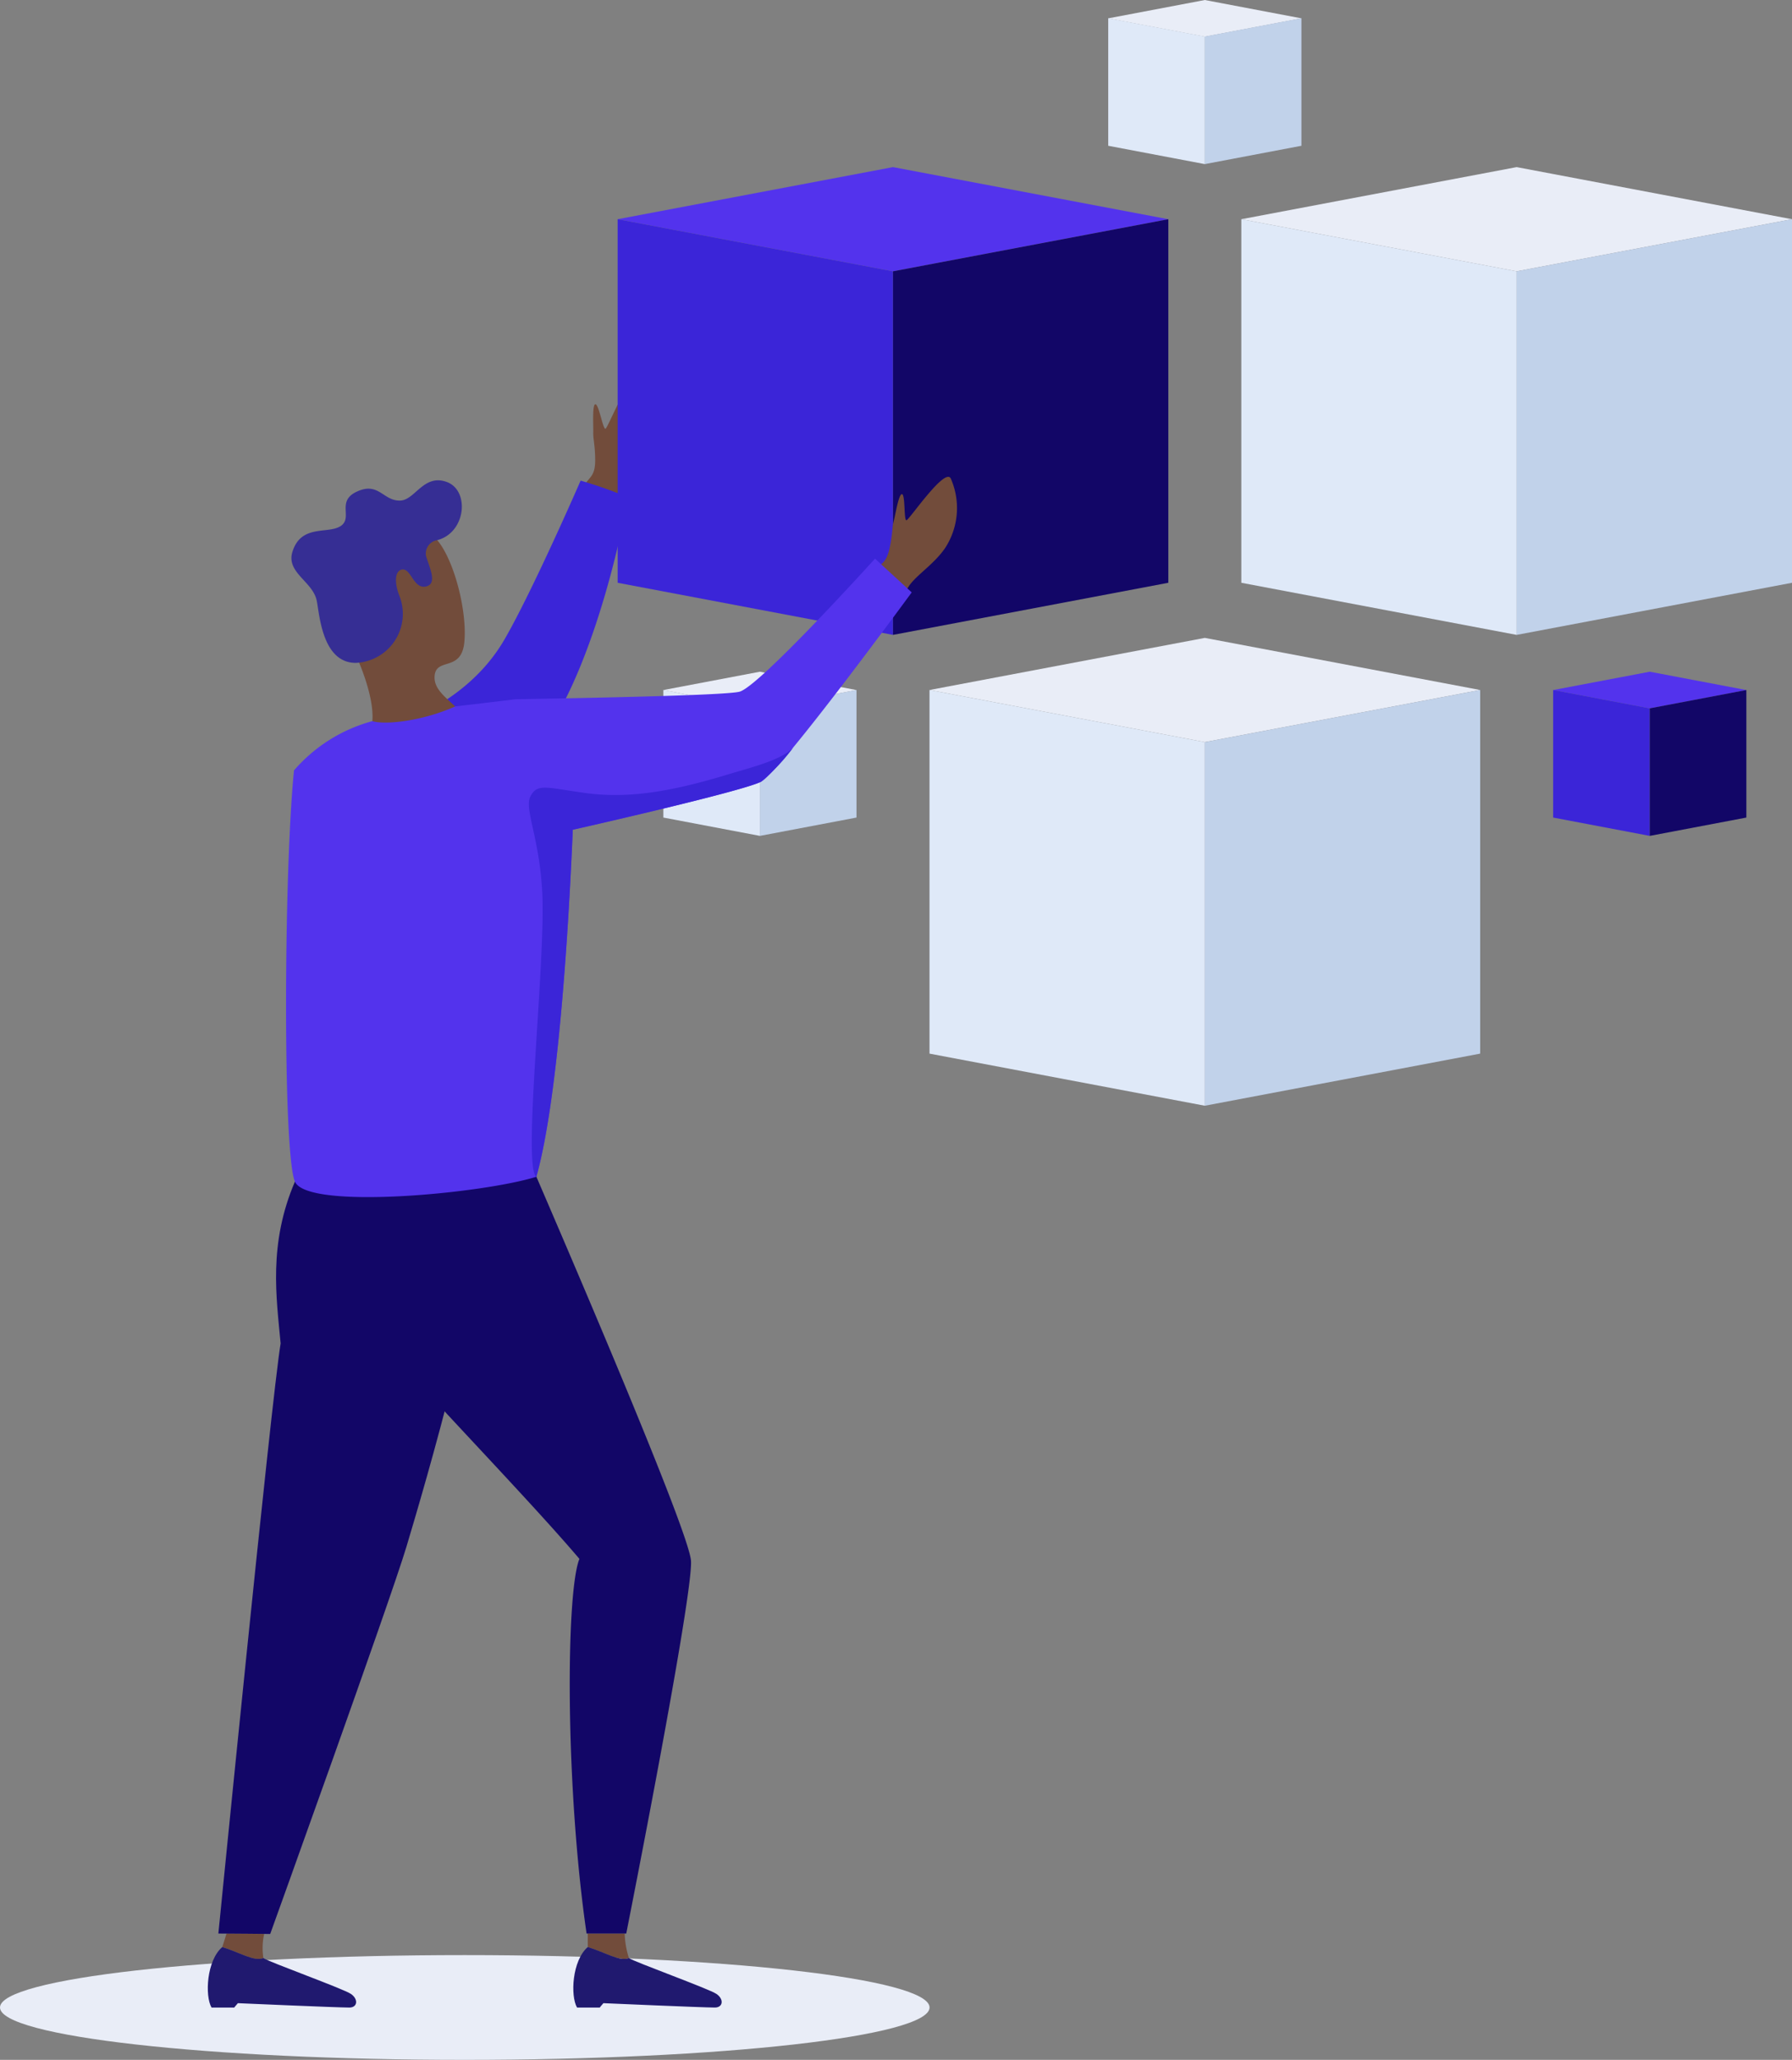 <svg xmlns="http://www.w3.org/2000/svg" xmlns:xlink="http://www.w3.org/1999/xlink" width="136.873" height="157.284" viewBox="0 0 136.873 157.284">
  <rect x="0" y="0" width="136.873" height="157.284" fill="#808080" stroke="none"/>
  <defs>
    <style>
      .cls-1 {
        fill: none;
      }

      .cls-2 {
        clip-path: url(#clip-path);
      }

      .cls-3 {
        fill: #e9edf7;
      }

      .cls-4 {
        fill: #724c3b;
      }

      .cls-5 {
        fill: #3b25d8;
      }

      .cls-6 {
        fill: #dfe9f8;
      }

      .cls-7 {
        fill: #c1d2ea;
      }

      .cls-8 {
        fill: #5333ed;
      }

      .cls-9 {
        fill: #120667;
      }

      .cls-10 {
        fill: #20196f;
      }

      .cls-11 {
        fill: #362e94;
      }
    </style>
    <clipPath id="clip-path">
      <rect id="Rectangle_404" data-name="Rectangle 404" class="cls-1" width="136.873" height="157.284"/>
    </clipPath>
  </defs>
  <g id="Group_1239" data-name="Group 1239" transform="translate(0 0.001)">
    <g id="Group_1238" data-name="Group 1238" class="cls-2" transform="translate(0 -0.001)">
      <path id="Path_678" data-name="Path 678" class="cls-3" d="M0,1283.706c0-2.208,15.893-4,35.5-4s35.5,1.79,35.5,4-15.893,4-35.5,4-35.5-1.79-35.5-4" transform="translate(0 -1130.422)"/>
      <path id="Path_679" data-name="Path 679" class="cls-4" d="M383.36,254.9c.351-.526.746-.642.739-1.8s-.163-1.585-.147-2.125-.089-2.17.173-2.131.566,1.916.759,1.869,1.949-4.587,2.592-3.867a5.592,5.592,0,0,1,.761,5.281c-.6,1.518-1.887,2.679-2.129,3.686-1.13.846-2.234.216-2.747-.909" transform="translate(-338.639 -217.975)"/>
      <path id="Path_680" data-name="Path 680" class="cls-5" d="M219.322,335.058c2.738-1.2,9.591-2.523,12.969-8.378,2.166-3.755,5.794-12.091,5.794-12.091a33.433,33.433,0,0,1,3.613,1.272c-.859,5.025-3.7,16.186-8.032,20.061-7.972,7.134-14.343-.864-14.343-.864" transform="translate(-193.737 -277.89)"/>
      <path id="Path_681" data-name="Path 681" class="cls-3" d="M629.609,417.528l-21.03,3.979,21.03,3.979,21.03-3.979Z" transform="translate(-537.584 -368.821)"/>
      <path id="Path_682" data-name="Path 682" class="cls-6" d="M608.578,479.4l21.03,3.979V455.614l-21.03-3.979Z" transform="translate(-537.583 -398.949)"/>
      <path id="Path_683" data-name="Path 683" class="cls-7" d="M809.883,479.4l-21.03,3.979V455.614l21.03-3.979Z" transform="translate(-696.828 -398.949)"/>
      <path id="Path_684" data-name="Path 684" class="cls-3" d="M833.781,109.377l-21.03,3.979,21.03,3.979,21.03-3.979Z" transform="translate(-717.938 -96.617)"/>
      <path id="Path_685" data-name="Path 685" class="cls-6" d="M812.75,171.245l21.03,3.979V147.463l-21.03-3.979Z" transform="translate(-717.938 -126.746)"/>
      <path id="Path_686" data-name="Path 686" class="cls-7" d="M1014.055,171.245l-21.03,3.979V147.463l21.03-3.979Z" transform="translate(-877.182 -126.746)"/>
      <path id="Path_687" data-name="Path 687" class="cls-8" d="M425.436,109.377l-21.03,3.979,21.03,3.979,21.03-3.979Z" transform="translate(-357.23 -96.617)"/>
      <path id="Path_688" data-name="Path 688" class="cls-5" d="M404.406,171.245l21.03,3.979V147.463l-21.03-3.979Z" transform="translate(-357.229 -126.746)"/>
      <path id="Path_689" data-name="Path 689" class="cls-9" d="M605.711,171.245l-21.03,3.979V147.463l21.03-3.979Z" transform="translate(-516.474 -126.746)"/>
      <path id="Path_690" data-name="Path 690" class="cls-3" d="M441.674,439.67l-7.378,1.4,7.378,1.4,7.378-1.4Z" transform="translate(-383.633 -388.38)"/>
      <path id="Path_691" data-name="Path 691" class="cls-6" d="M434.3,461.375l7.378,1.4v-9.739l-7.378-1.4Z" transform="translate(-383.632 -398.949)"/>
      <path id="Path_692" data-name="Path 692" class="cls-7" d="M504.917,461.375l-7.378,1.4v-9.739l7.378-1.4Z" transform="translate(-439.498 -398.949)"/>
      <path id="Path_693" data-name="Path 693" class="cls-8" d="M1024.3,439.67l-7.378,1.4,7.378,1.4,7.378-1.4Z" transform="translate(-898.292 -388.38)"/>
      <path id="Path_694" data-name="Path 694" class="cls-5" d="M1016.922,461.375l7.378,1.4v-9.739l-7.378-1.4Z" transform="translate(-898.292 -398.949)"/>
      <path id="Path_695" data-name="Path 695" class="cls-9" d="M1087.543,461.375l-7.378,1.4v-9.739l7.378-1.4Z" transform="translate(-954.157 -398.949)"/>
      <path id="Path_696" data-name="Path 696" class="cls-3" d="M732.987,0l-7.378,1.4,7.378,1.4,7.378-1.4Z" transform="translate(-640.962 0.001)"/>
      <path id="Path_697" data-name="Path 697" class="cls-6" d="M725.609,21.7l7.378,1.4V13.36l-7.378-1.4Z" transform="translate(-640.962 -10.569)"/>
      <path id="Path_698" data-name="Path 698" class="cls-7" d="M796.23,21.7l-7.378,1.4V13.36l7.378-1.4Z" transform="translate(-696.828 -10.569)"/>
      <path id="Path_699" data-name="Path 699" class="cls-4" d="M384.836,1266.6v-1.032h2.819a6.982,6.982,0,0,0,.323,1.876c-.732.281-1.806-.445-3.142-.844" transform="translate(-339.942 -1117.929)"/>
      <path id="Path_700" data-name="Path 700" class="cls-10" d="M376.48,1274.412c1.336.4,2.41,1.125,3.142.844.388.281,6.1,2.338,6.686,2.736s.509,1.04-.121,1.04c-.922,0-8.512-.334-8.512-.334-.154.167-.279.334-.279.334H375.66c-.517-.9-.377-3.588.819-4.619" transform="translate(-331.586 -1125.743)"/>
      <path id="Path_701" data-name="Path 701" class="cls-4" d="M145.509,1266.617c.182-.541.324-1.032.324-1.032l2.879.027a4.966,4.966,0,0,0-.061,1.849c-.732.282-1.8-.445-3.142-.843" transform="translate(-128.534 -1117.946)"/>
      <path id="Path_702" data-name="Path 702" class="cls-10" d="M137.152,1274.435c1.337.4,2.409,1.125,3.142.843.388.282,6.105,2.338,6.687,2.736s.508,1.04-.122,1.04c-.922,0-8.512-.334-8.512-.334-.154.167-.279.334-.279.334h-1.734c-.518-.9-.378-3.589.819-4.619" transform="translate(-120.177 -1125.764)"/>
      <path id="Path_703" data-name="Path 703" class="cls-9" d="M148.824,767.992c-2.048,4.779-1.411,8.875-1.092,12.356-.7,4.164-4.756,45.057-4.756,45.057,1.024,0,3.959.034,3.959.034s9.171-25.449,10.4-29.549c1.316-4.4,6.462-21.7,6.189-28.613-3.991.369-14.7.716-14.7.716" transform="translate(-126.297 -677.768)"/>
      <path id="Path_704" data-name="Path 704" class="cls-9" d="M240.261,767.277c1.775,4.13,11.736,27.166,11.954,29.642s-4.942,28.487-4.942,28.487h-3.031c-1.638-11.267-1.582-26.061-.546-28.606-4.077-4.807-13.261-14.21-15.041-16.588a15.726,15.726,0,0,1-2.672-11.9c2.731-.67,14.276-1.039,14.276-1.039" transform="translate(-199.44 -677.769)"/>
      <path id="Path_705" data-name="Path 705" class="cls-4" d="M572.8,319.222c.458-.436.87-.462,1.12-1.6s.191-1.582.326-2.105.393-2.136.639-2.04.128,1.994.327,1.991,2.915-4.042,3.383-3.2a5.592,5.592,0,0,1-.426,5.319c-.923,1.348-2.433,2.2-2.892,3.123-1.289.575-2.226-.283-2.478-1.494" transform="translate(-505.98 -275.742)"/>
      <path id="Path_706" data-name="Path 706" class="cls-8" d="M232.284,365.662s-8.79,9.723-10.342,10.157c-1.106.31-13.969.522-17.129.579-1.486.18-3.747.452-4.6.547a51.965,51.965,0,0,0-6.327,1.125,12.078,12.078,0,0,0-5.979,3.758c-.778,7.645-.869,29.224.068,31.4s14.276.93,18.44-.368c1.629-5.776,2.44-18.342,2.782-26.5,0,0,12.9-2.91,14.389-3.672s11.5-14.45,11.5-14.45Z" transform="translate(-165.45 -323.005)"/>
      <path id="Path_707" data-name="Path 707" class="cls-4" d="M213.16,351.332c.482.938,1.609,3.668,1.444,5.427,1.076.312,3.938-.048,6.327-1.125-.728-.7-1.633-1.339-1.572-2.3.095-1.493,2.059-.283,2.274-2.621.253-2.727-1.1-7.423-2.663-8.293a5.507,5.507,0,0,0-7.439,1.347c-2.118,2.58.648,5.658,1.629,7.565" transform="translate(-186.166 -301.693)"/>
      <path id="Path_708" data-name="Path 708" class="cls-11" d="M201.138,322.459c.755-.265.094-1.563-.111-2.308a1.035,1.035,0,0,1,.859-1.193c2.2-.568,2.5-3.792.731-4.441s-2.424,1.385-3.556,1.419c-1.319.041-1.64-1.47-3.33-.676-1.561.732-.278,1.963-1.2,2.607-.955.663-3.024-.166-3.7,1.964-.505,1.581,1.485,2.255,1.835,3.678.218.889.358,4.81,2.984,4.82a3.747,3.747,0,0,0,3.314-5.2c-.359-.975-.3-1.8.2-1.921.75-.175.9,1.636,1.979,1.255" transform="translate(-168.49 -277.714)"/>
      <path id="Path_709" data-name="Path 709" class="cls-5" d="M347.3,500.079c-.218-4.191-1.388-6.375-.907-7.31.535-1.038,1.226-.671,4.211-.266,3.239.44,6.484-.082,10.923-1.431,1.641-.5,4.154-1.106,4.97-2.077a15.323,15.323,0,0,1-2.476,2.642c-1.488.763-14.389,3.672-14.389,3.672-.342,8.155-1.154,20.722-2.783,26.5-1.079-.769.727-16.4.451-21.728" transform="translate(-305.883 -431.95)"/>
    </g>
  </g>
</svg>
